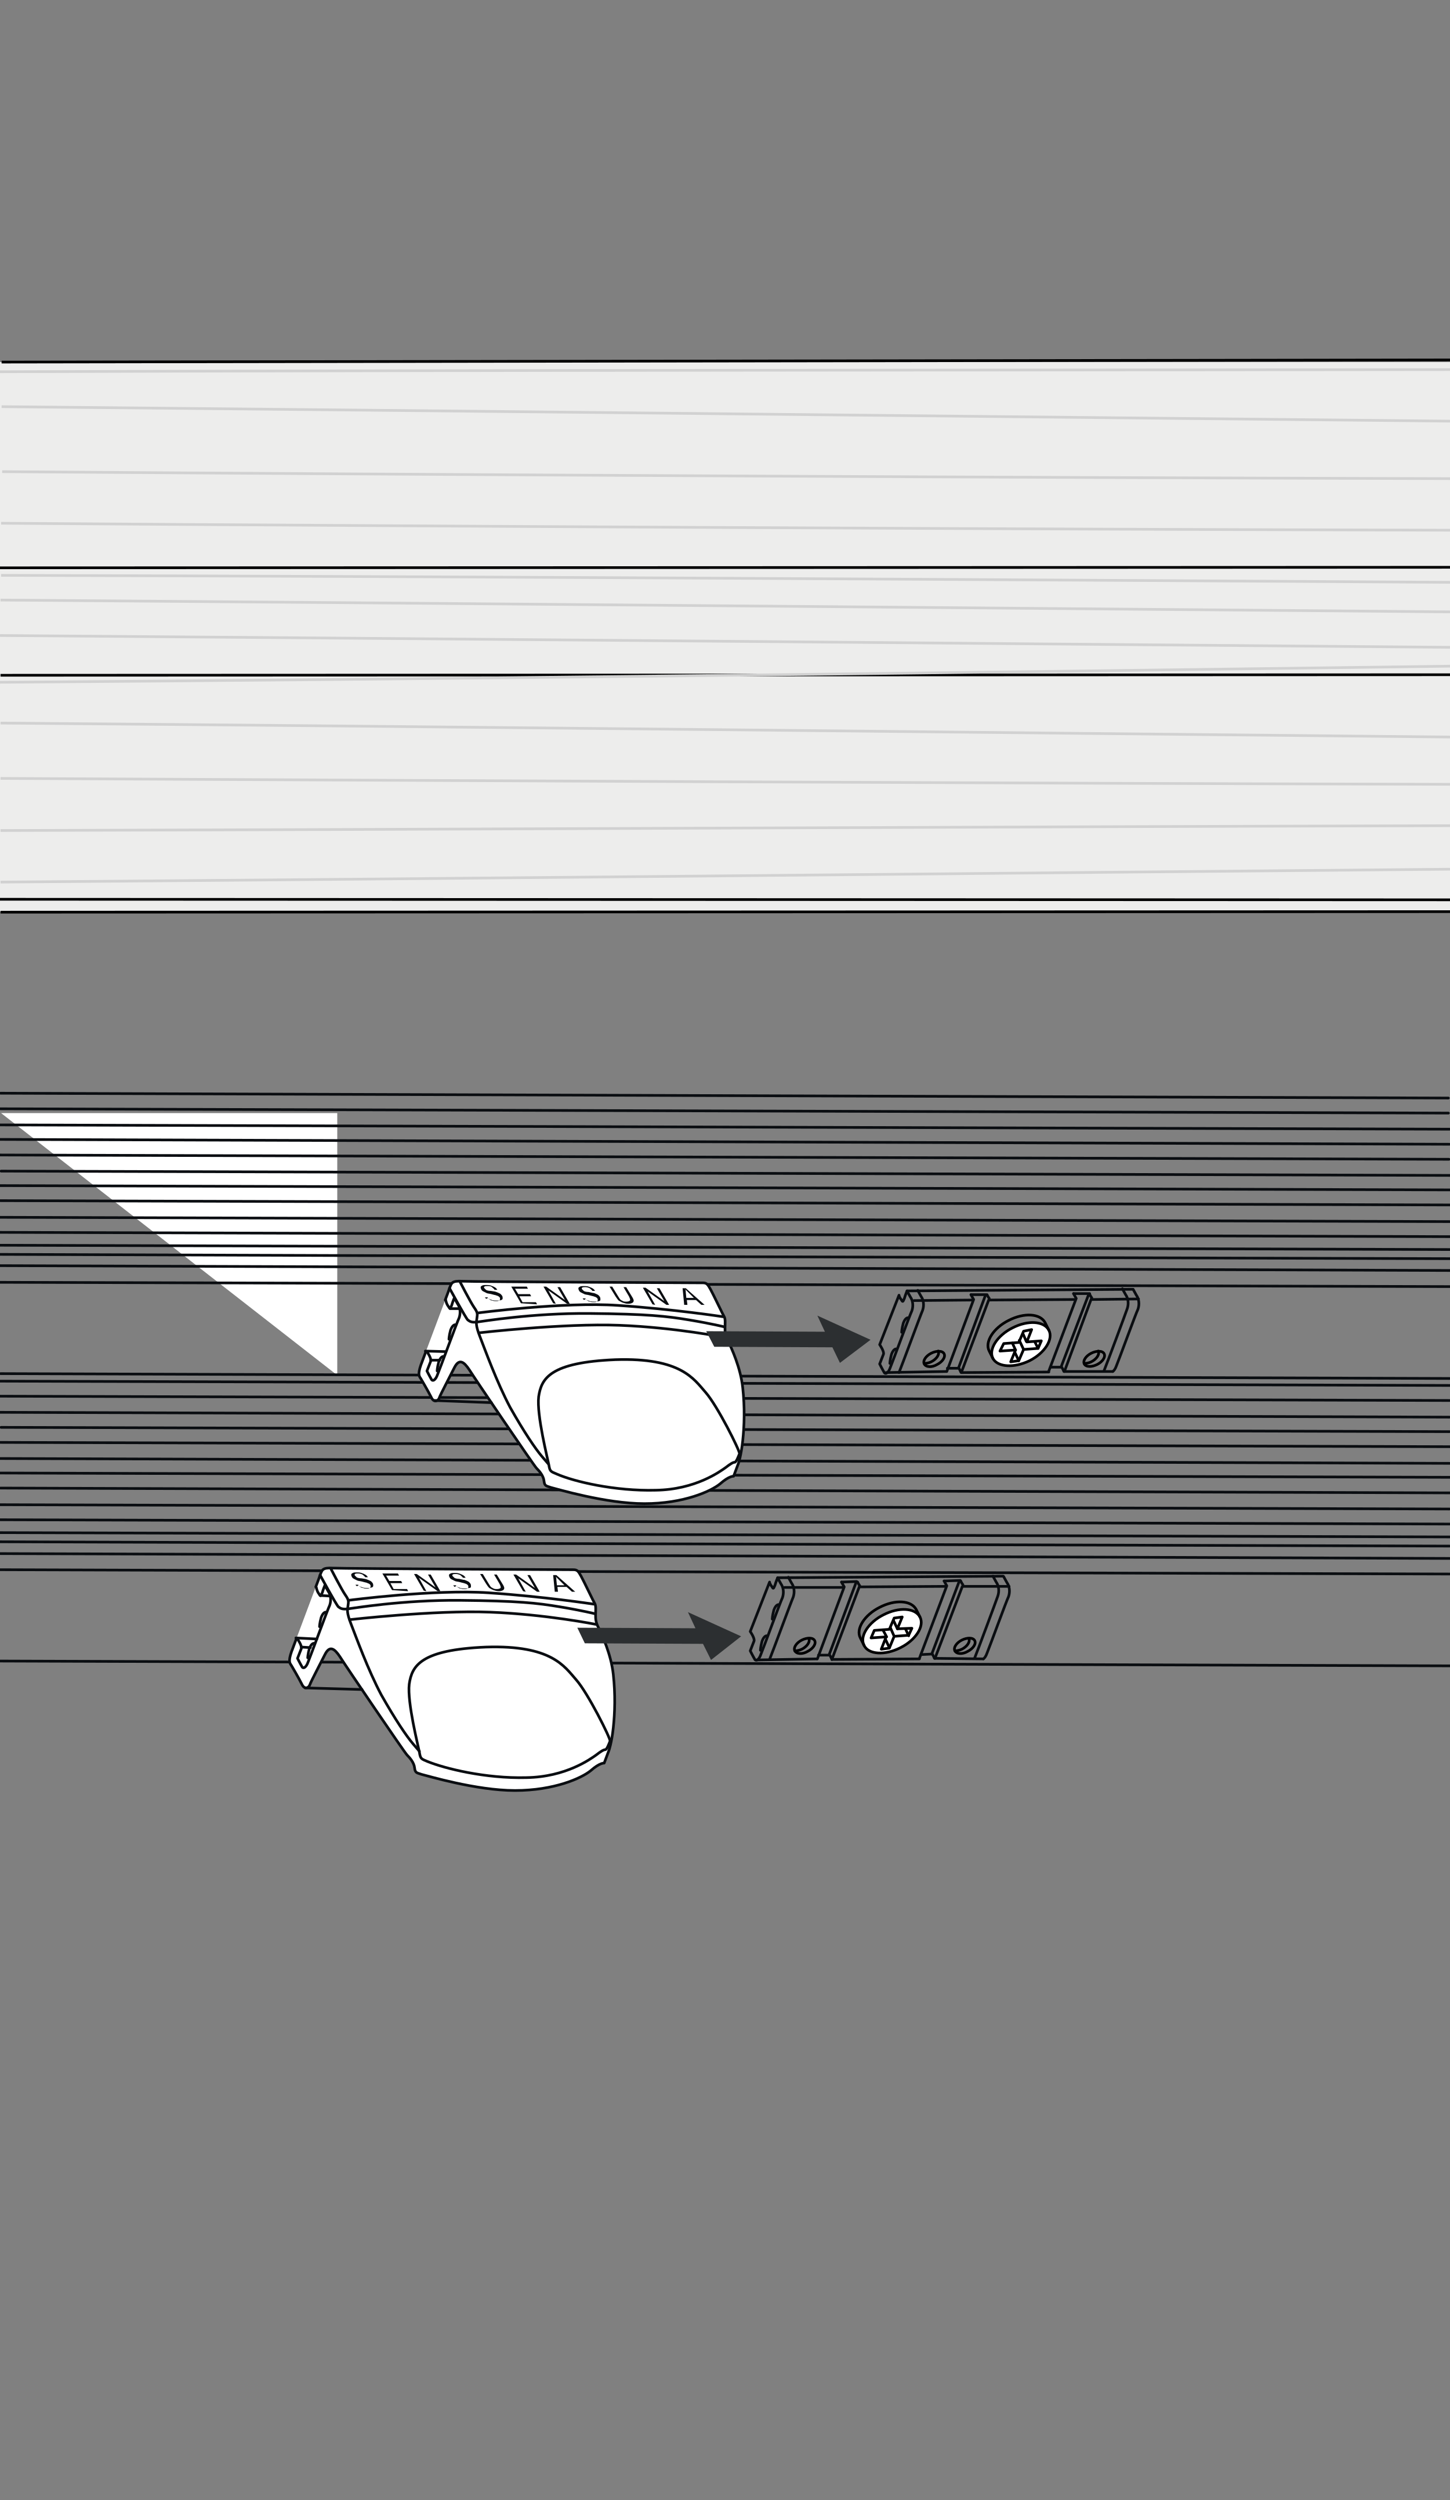 <?xml version="1.0" encoding="utf-8"?>
<!-- Generator: Adobe Illustrator 27.8.1, SVG Export Plug-In . SVG Version: 6.00 Build 0)  -->
<svg version="1.1" id="Ebene_1" xmlns="http://www.w3.org/2000/svg" xmlns:xlink="http://www.w3.org/1999/xlink" x="0px" y="0px"
	 width="270px" height="465.4px" viewBox="0 0 270 465.4" style="enable-background:new 0 0 270 465.4;" xml:space="preserve">
<rect x="0" y="0" width="270" height="465.4" fill="#808080" stroke="none"/>
<style type="text/css">
	.st0{fill:#EDEDEC;}
	.st1{fill:none;}
	.st2{fill:none;stroke:#0A0D11;stroke-width:0.5;stroke-linecap:round;stroke-linejoin:round;stroke-miterlimit:10;}
	.st3{fill:#FFFFFF;stroke:#0A0D11;stroke-width:0.5;stroke-linecap:round;stroke-linejoin:round;stroke-miterlimit:10;}
	.st4{fill:#0A0D11;}
	.st5{fill:#FFFFFF;stroke:#000002;stroke-width:0.5;stroke-linecap:round;stroke-linejoin:round;stroke-miterlimit:10;}
	.st6{fill:none;stroke:#000002;stroke-width:0.5;stroke-linecap:round;stroke-linejoin:round;stroke-miterlimit:10;}
	.st7{fill:#FFFFFF;}
	.st8{fill:none;stroke:#000000;stroke-width:0.5;stroke-miterlimit:10;}
	.st9{fill:none;stroke:#D1D1D1;stroke-width:0.5;}
	.st10{fill:#2C2F31;}
</style>
<rect x="-0.3" y="67.4" class="st0" width="270.3" height="102.3"/>
<g id="Ebene_3">
</g>
<g id="Ebene_2_00000053536439394124905290000006973752879457708932_">
</g>
<g>
	<g>
		<line class="st1" x1="38.7" y1="260.7" x2="38.7" y2="309.5"/>
		<g>
			<g>
				<g>
					<path class="st2" d="M270,310.1c-121.2-0.4-207.9-0.7-270.1-0.9"/>
					<line class="st2" x1="270.2" y1="286.1" x2="0" y2="285.3"/>
					<line class="st2" x1="270.2" y1="283.7" x2="-0.1" y2="282.9"/>
					<line class="st2" x1="269.9" y1="280.9" x2="0" y2="280.1"/>
					<line class="st2" x1="270" y1="277.9" x2="0.1" y2="277"/>
					<line class="st2" x1="270" y1="275" x2="-0.1" y2="274.2"/>
					<line class="st2" x1="270" y1="272.4" x2="0" y2="271.5"/>
					<line class="st2" x1="270" y1="269.3" x2="0" y2="268.5"/>
					<line class="st2" x1="269.9" y1="266.5" x2="0.2" y2="265.7"/>
					<line class="st2" x1="269.9" y1="263.8" x2="0" y2="262.9"/>
					<line class="st2" x1="0" y1="259.9" x2="269.9" y2="260.7"/>
					<line class="st2" x1="270.2" y1="257.9" x2="0" y2="257.1"/>
					<path class="st2" d="M0,287c87.7,0.3,195,0.6,269.9,0.8"/>
					<path class="st2" d="M-0.1,289.2c87.5,0.3,194.8,0.6,270,0.9"/>
					<path class="st2" d="M0,292.2c87.5,0.3,194.8,0.6,270,0.8"/>
				</g>
			</g>
		</g>
		<g>
			<g>
				<g>
					<path class="st3" d="M58.8,295.4c0.5-1.3,0.7-1.9,0.8-2.2c0.4-1,0.4-1.4,2.4-1.3c1.9,0.1,44.1,0.3,44.8,0.3
						c0.7,0,0.9,0.3,1.4,1.2c0.5,0.9,2.3,4.7,2.6,5.2c0.2,0.5,0.1,1.3,0.1,2s0,1.4,0.6,2.5c0.6,1.2,2.3,4.9,2.7,8.6
						c0.4,3.7,0.3,7.1,0,9.9s-0.8,4.2-0.8,4.2l-0.9,2.4c0,0-0.8-0.1-2.5,1.4c-1.7,1.4-6.8,3.7-14.1,3.7c-7.3,0-16.5-2.8-17.4-3
						c-0.8-0.3-1.2-0.2-1.3-1.2c-0.1-1-0.9-1.9-1.4-2.4S64.3,310,63.3,308.4c-1-1.5-1.9-2.2-2.8-0.4c-0.9,1.8-2.6,5-2.8,5.6
						s-1,1-1.5-0.1c-0.6-1.2-1.9-3.4-1.9-3.4c-0.3-0.5-0.7-0.7,0-2.7c0.1-0.2,0.4-1.1,0.9-2.4"/>
					<path class="st2" d="M55.4,305.1c0,0,0.9,1.3,0.7,1.8s-0.7,1.8-0.7,1.8s0.5,1,0.8,1.5c0.2,0.5,0.8,0.3,1.2-0.9
						c0.5-1.2,3.6-9.7,4-10.5c0.3-0.9,0.2-1.9-0.3-2.6c-0.4-0.7-0.6-1.1-0.6-1.1s-0.3,0.7-0.5,1.4c-0.3,0.7-0.3,0.7-0.6,0.2
						c-0.4-0.5-0.5-1.2-0.5-1.2"/>
					<path class="st2" d="M60.7,300.1c0,0-0.5-0.1-0.9,1c-0.3,1.1-0.3,1.7-0.3,1.7"/>
					<path class="st2" d="M58.5,305.9c0,0-0.5-0.1-0.9,1c-0.3,1.1-0.3,1.7-0.3,1.7"/>
					<path class="st2" d="M59.6,293.2c0,0,3,5.5,3.4,5.9c0.4,0.3,0.7,0.5,1.7,0.4c0.9-0.1,10.3-1.7,21-1.6
						c10.8,0.1,14.3,0.5,18.5,1.2s6.6,1.3,6.6,1.3"/>
					<path class="st2" d="M61.6,292c0,0,2,3.9,2.7,4.9s0.6,1.2,0.5,2s-0.3,1.2,0.6,3.5s3.1,8.4,5.6,13.1c2.6,4.6,4.7,7.7,5.9,9.1
						c1.2,1.4,1.2,1.4,1.2,1.4"/>
					<path class="st2" d="M64.9,297.9c0,0,15.9-2.1,26.1-1.4c10.3,0.7,19.5,2.1,19.5,2.1"/>
					<path class="st2" d="M65.1,301.5c0,0,15.8-1.8,26.1-1.4c10.5,0.4,19.9,2.3,19.9,2.3"/>
					<path class="st2" d="M79.6,327.9c-1.2-0.5-1.3-0.5-1.5-1.7c-0.2-1.1-2.3-9.3-1.9-12.7c0.5-3.4,2.1-6.4,14.3-6.9
						c12.2-0.4,14.6,3.6,16.8,6.1c2.2,2.5,6.4,10.9,6.3,11.4c-0.2,0.5-0.6,1.6-0.9,1.6s-0.8,0.3-1.7,1c-1,0.7-5.6,4.1-13,4.2
						C90.4,331.1,82.8,329.2,79.6,327.9z"/>
					<g>
						<g>
							<path class="st4" d="M66.2,295h0.5c0.1,0.2,0.2,0.3,0.4,0.4c0.1,0.1,0.3,0.2,0.5,0.2c0.2,0.1,0.4,0.1,0.7,0.1
								c0.2,0,0.4,0,0.5-0.1c0.1,0,0.2-0.1,0.2-0.2s0-0.2,0-0.3c-0.1-0.1-0.1-0.2-0.3-0.3s-0.3-0.1-0.5-0.2c-0.1,0-0.4-0.1-0.8-0.2
								s-0.7-0.1-0.9-0.2c-0.2-0.1-0.4-0.2-0.6-0.3c-0.2-0.1-0.3-0.2-0.4-0.4c-0.1-0.2-0.1-0.3-0.1-0.4s0.1-0.2,0.3-0.3
								c0.2-0.1,0.4-0.1,0.7-0.1c0.3,0,0.6,0,0.9,0.1s0.5,0.2,0.7,0.3c0.2,0.1,0.4,0.3,0.5,0.5H68c-0.1-0.2-0.3-0.3-0.5-0.5
								c-0.2-0.1-0.5-0.2-0.8-0.2s-0.5,0-0.6,0.1s-0.1,0.2,0,0.3c0.1,0.1,0.2,0.2,0.3,0.3c0.1,0.1,0.5,0.2,0.9,0.2
								c0.5,0.1,0.8,0.1,1,0.2c0.3,0.1,0.5,0.2,0.7,0.3c0.2,0.1,0.3,0.3,0.4,0.4c0.1,0.2,0.1,0.3,0.1,0.5c0,0.1-0.1,0.3-0.3,0.3
								c-0.2,0.1-0.4,0.1-0.7,0.1c-0.4,0-0.7,0-1-0.1s-0.6-0.2-0.8-0.4C66.5,295.4,66.3,295.2,66.2,295z"/>
						</g>
						<g>
							<path class="st4" d="M73,296l-1.8-3.1h2.9l0.2,0.4h-2.4l0.6,1h2.2l0.2,0.4h-2.2l0.6,1.1h2.5l0.2,0.4L73,296z"/>
						</g>
						<g>
							<path class="st4" d="M78.9,296.1l-1.8-3.1h0.5l3.5,2.5l-1.4-2.4h0.5l1.8,3.1h-0.5l-3.5-2.5l1.4,2.5L78.9,296.1z"/>
						</g>
						<g>
							<path class="st4" d="M84.4,295.1h0.5c0.1,0.2,0.2,0.3,0.4,0.4c0.1,0.1,0.3,0.2,0.5,0.2c0.2,0.1,0.4,0.1,0.7,0.1
								c0.2,0,0.4,0,0.5-0.1c0.1,0,0.2-0.1,0.2-0.2s0-0.2,0-0.3c-0.1-0.1-0.1-0.2-0.3-0.3c-0.1-0.1-0.3-0.1-0.5-0.2
								c-0.1,0-0.4-0.1-0.8-0.2s-0.7-0.1-0.9-0.2c-0.2-0.1-0.4-0.2-0.6-0.3c-0.2-0.1-0.3-0.2-0.4-0.4c-0.1-0.2-0.1-0.3-0.1-0.4
								s0.1-0.2,0.3-0.3c0.2-0.1,0.4-0.1,0.7-0.1c0.3,0,0.6,0,0.9,0.1s0.5,0.2,0.7,0.3c0.2,0.1,0.4,0.3,0.5,0.5h-0.5
								c-0.1-0.2-0.3-0.3-0.5-0.5c-0.2-0.1-0.5-0.2-0.8-0.2s-0.5,0-0.6,0.1s-0.1,0.2,0,0.3c0.1,0.1,0.2,0.2,0.3,0.3
								c0.1,0.1,0.5,0.2,0.9,0.2c0.5,0.1,0.8,0.2,1,0.2c0.3,0.1,0.5,0.2,0.7,0.3c0.2,0.1,0.3,0.3,0.4,0.4c0.1,0.2,0.1,0.3,0.1,0.5
								s-0.1,0.3-0.3,0.3s-0.4,0.1-0.7,0.1c-0.4,0-0.7,0-1-0.1s-0.6-0.2-0.8-0.4C84.7,295.5,84.6,295.4,84.4,295.1z"/>
						</g>
						<g>
							<path class="st4" d="M92,293.1h0.5l1.1,1.8c0.2,0.3,0.3,0.6,0.3,0.7c0,0.2-0.1,0.3-0.2,0.4c-0.2,0.1-0.4,0.2-0.8,0.2
								s-0.7-0.1-1-0.2s-0.6-0.3-0.8-0.4c-0.2-0.2-0.4-0.5-0.6-0.8l-1.1-1.8h0.5l1.1,1.8c0.2,0.3,0.3,0.5,0.4,0.6s0.3,0.2,0.5,0.3
								c0.2,0.1,0.4,0.1,0.6,0.1c0.4,0,0.6-0.1,0.7-0.2s0-0.4-0.2-0.8L92,293.1z"/>
						</g>
						<g>
							<path class="st4" d="M97.4,296.2l-1.8-3.1h0.5l3.5,2.5l-1.4-2.4h0.5l1.8,3.1H100l-3.5-2.5l1.4,2.5L97.4,296.2z"/>
						</g>
						<g>
							<path class="st4" d="M103.3,296.3l-0.3-3.1h0.6l3.5,3.1h-0.6l-1-0.9h-1.7l0.1,0.9H103.3z M103.7,295.1h1.4l-0.9-0.9
								c-0.3-0.3-0.5-0.5-0.7-0.7c0.1,0.2,0.1,0.4,0.1,0.6L103.7,295.1z"/>
						</g>
					</g>
				</g>
				<line class="st2" x1="56.8" y1="314.2" x2="67.4" y2="314.5"/>
				<line class="st2" x1="55.1" y1="304.9" x2="59" y2="305.1"/>
				<line class="st2" x1="56.1" y1="306.6" x2="57.8" y2="306.7"/>
				<line class="st2" x1="59.7" y1="297" x2="61.5" y2="297.1"/>
			</g>
			<g>
				<g>
					<path class="st2" d="M139.7,303.7c0,0,0.9,1.3,0.7,1.8s-0.7,1.8-0.7,1.8s0.5,1,0.8,1.5c0.2,0.5,0.8,0.3,1.2-0.9
						c0.5-1.2,3.6-9.7,4-10.5c0.3-0.9,0.2-1.9-0.3-2.6c-0.4-0.7-0.6-1.1-0.6-1.1s-0.3,0.7-0.5,1.4c-0.3,0.7-0.3,0.7-0.6,0.2
						c-0.4-0.5-0.4-0.8-0.4-0.8L139.7,303.7z"/>
					<path class="st2" d="M143.3,308.9c0.5-1.2,4-10.7,4.4-11.6c0.3-0.9,0.2-1.9-0.3-2.6c-0.4-0.7-0.6-1.1-0.6-1.1"/>
					<path class="st2" d="M156.7,294.5c0,0,0.2,0.4,0.5,0.9l-5,13.4"/>
					<path class="st2" d="M159.7,294.5c0,0,0.1,0.3,0.4,0.7"/>
					<path class="st2" d="M154.5,308.1c0,0,0.2,0.3,0.4,0.8"/>
					<path class="st2" d="M145,298.7c0,0-0.5-0.1-0.9,1c-0.3,1.1-0.3,1.7-0.3,1.7"/>
					<path class="st2" d="M142.8,304.5c0,0-0.5-0.1-0.9,1c-0.3,1.1-0.3,1.7-0.3,1.7"/>
				</g>
				<g>
					<path class="st2" d="M183.1,308.8c0.2-0.1,0.5-0.5,0.7-1.1c0.5-1.2,3.6-9.7,4-10.5c0.3-0.9,0.2-1.9-0.3-2.6
						c-0.4-0.7-0.6-1.1-0.6-1.1"/>
				</g>
				<line class="st2" x1="174.1" y1="308.7" x2="183.1" y2="308.8"/>
				<line class="st2" x1="154.9" y1="308.9" x2="171.2" y2="308.8"/>
				<line class="st2" x1="140.9" y1="309" x2="152.1" y2="308.8"/>
				<line class="st2" x1="144.8" y1="293.7" x2="186.8" y2="293.4"/>
				<line class="st2" x1="179.4" y1="295.3" x2="187.9" y2="295.3"/>
				<line class="st2" x1="160.1" y1="295.4" x2="176.1" y2="295.3"/>
				<line class="st2" x1="146.1" y1="295.5" x2="157" y2="295.5"/>
				<g>
					<path class="st5" d="M160.9,306.3c-0.9-1.7,0.8-4.3,3.6-5.7c2.9-1.5,5.9-1.3,6.8,0.4c0.9,1.7-0.8,4.3-3.6,5.7
						C164.8,308.2,161.7,308,160.9,306.3z"/>
					<path class="st6" d="M160.9,306.3l-0.7-1.4c-0.9-1.7,0.8-4.3,3.6-5.7c2.9-1.5,5.9-1.3,6.8,0.4l0.7,1.4"/>
					<polygon class="st6" points="165.6,306.8 166.5,304.6 169.2,304.4 169.8,303.1 167.1,303.2 168,301 166.5,301.2 165.6,303.3 
						162.8,303.5 162.2,304.9 165,304.7 164.1,307 					"/>
					<line class="st6" x1="166.4" y1="301.7" x2="167.1" y2="303.2"/>
					<line class="st6" x1="165.8" y1="303" x2="166.5" y2="304.6"/>
					<line class="st6" x1="164.4" y1="303.4" x2="165.1" y2="304.7"/>
					<line class="st6" x1="164.9" y1="305.2" x2="165.6" y2="306.7"/>
					<line class="st6" x1="168.6" y1="303.2" x2="169.2" y2="304.5"/>
				</g>
				<line class="st2" x1="160" y1="295.4" x2="154.9" y2="308.9"/>
				<line class="st2" x1="159.4" y1="294.6" x2="154.4" y2="308"/>
				<line class="st2" x1="156.7" y1="294.5" x2="159.5" y2="294.4"/>
				<line class="st2" x1="152.4" y1="308.1" x2="154.3" y2="308.1"/>
				<g>
					<path class="st2" d="M175.8,294.3c0,0,0.2,0.4,0.5,0.9l-5.1,13.5"/>
					<path class="st2" d="M178.9,294.3c0,0,0.1,0.3,0.4,0.7"/>
					<path class="st2" d="M173.6,307.9c0,0,0.2,0.3,0.4,0.8"/>
					<line class="st2" x1="179.2" y1="295.3" x2="174.1" y2="308.7"/>
					<line class="st2" x1="178.6" y1="294.4" x2="173.5" y2="307.9"/>
					<line class="st2" x1="175.8" y1="294.3" x2="178.8" y2="294.2"/>
					<line class="st2" x1="171.5" y1="308" x2="173.5" y2="307.9"/>
				</g>
				<path class="st2" d="M181.5,308.6c0.5-1.2,4-10.6,4.3-11.5s0.2-1.9-0.3-2.6c-0.4-0.7-0.6-1.1-0.6-1.1"/>
				<g>
					<path class="st6" d="M148,307.3c-0.3-0.6,0.3-1.5,1.3-2s2.1-0.5,2.4,0.1c0.3,0.6-0.3,1.5-1.3,2
						C149.4,308,148.3,307.9,148,307.3z"/>
					<path class="st6" d="M150.6,305c0.3,0.6-0.3,1.5-1.3,2c-0.4,0.2-0.9,0.3-1.3,0.3"/>
				</g>
				<g>
					<path class="st6" d="M177.8,307.3c-0.3-0.6,0.3-1.5,1.3-2s2.1-0.5,2.4,0.1c0.3,0.6-0.3,1.5-1.3,2
						C179.2,308,178.1,307.9,177.8,307.3z"/>
					<path class="st6" d="M180.4,305c0.3,0.6-0.3,1.5-1.3,2c-0.4,0.2-0.9,0.3-1.3,0.3"/>
				</g>
			</g>
		</g>
	</g>
	<g>
		<polyline class="st7" points="0.2,207.2 62.8,207.2 62.8,256 		"/>
		<g>
			<g>
				<g>
					<path class="st2" d="M269.9,256.6c-124.5-0.4-210.4-0.7-269.8-0.9"/>
					<line class="st2" x1="270.2" y1="232.6" x2="0" y2="231.8"/>
					<line class="st2" x1="270.2" y1="230.2" x2="0" y2="229.4"/>
					<line class="st2" x1="270" y1="227.4" x2="0" y2="226.6"/>
					<line class="st2" x1="270" y1="224.3" x2="0" y2="223.5"/>
					<line class="st2" x1="270.4" y1="221.5" x2="0" y2="220.7"/>
					<line class="st2" x1="270" y1="218.8" x2="0.2" y2="218"/>
					<line class="st2" x1="269.8" y1="215.8" x2="0" y2="215"/>
					<line class="st2" x1="269.9" y1="213" x2="0" y2="212.1"/>
					<line class="st2" x1="269.9" y1="210.2" x2="0" y2="209.4"/>
					<line class="st2" x1="-0.1" y1="206.4" x2="269.7" y2="207.2"/>
					<path class="st2" d="M84.1,163.9"/>
					<path class="st2" d="M90.8,166.1"/>
					<line class="st2" x1="269.7" y1="204.4" x2="0.1" y2="203.5"/>
					<path class="st2" d="M0,233.5c82.9,0.3,189.9,0.6,270.2,0.8"/>
					<path class="st2" d="M0,235.6c82.7,0.3,189.7,0.6,270.3,0.9"/>
					<path class="st2" d="M-0.1,238.7c82.8,0.2,189.8,0.6,270.5,0.8"/>
				</g>
			</g>
		</g>
		<g>
			<g>
				<g>
					<path class="st3" d="M82.9,242c0.5-1.3,0.7-1.9,0.8-2.2c0.4-1,0.4-1.4,2.4-1.3c1.9,0.1,44.1,0.3,44.8,0.3s0.9,0.3,1.4,1.2
						s2.3,4.7,2.6,5.2c0.2,0.5,0.1,1.3,0.1,2s0,1.4,0.6,2.5c0.6,1.2,2.3,4.9,2.7,8.6c0.4,3.7,0.3,7.1,0,9.9s-0.8,4.2-0.8,4.2
						l-0.9,2.4c0,0-0.8-0.1-2.5,1.4c-1.7,1.4-6.8,3.7-14.1,3.7c-7.3,0-16.5-2.8-17.4-3c-0.8-0.3-1.2-0.2-1.3-1.2
						c-0.1-1-0.9-1.9-1.4-2.4S88.4,256.6,87.4,255c-1-1.5-1.9-2.2-2.8-0.4s-2.6,5-2.8,5.6c-0.2,0.6-1,1-1.5-0.1
						c-0.6-1.2-1.9-3.4-1.9-3.4c-0.3-0.5-0.7-0.7,0-2.7c0.1-0.2,0.4-1.1,0.9-2.4"/>
					<path class="st2" d="M79.5,251.6c0,0,0.9,1.3,0.7,1.8c-0.2,0.5-0.7,1.8-0.7,1.8s0.5,1,0.8,1.5c0.2,0.5,0.8,0.3,1.2-0.9
						c0.5-1.2,3.6-9.7,4-10.5c0.3-0.9,0.2-1.9-0.3-2.6c-0.4-0.7-0.6-1.1-0.6-1.1s-0.3,0.7-0.5,1.4c-0.3,0.7-0.3,0.7-0.6,0.2
						c-0.4-0.5-0.5-1.2-0.5-1.2"/>
					<path class="st2" d="M84.8,246.6c0,0-0.5-0.1-0.9,1c-0.3,1.1-0.3,1.7-0.3,1.7"/>
					<path class="st2" d="M82.6,252.5c0,0-0.5-0.1-0.9,1c-0.3,1.1-0.3,1.7-0.3,1.7"/>
					<path class="st2" d="M83.7,239.8c0,0,3,5.5,3.4,5.9c0.4,0.3,0.7,0.5,1.7,0.4c0.9-0.1,10.3-1.7,21-1.6
						c10.8,0.1,14.3,0.5,18.5,1.2c4.2,0.7,6.6,1.3,6.6,1.3"/>
					<path class="st2" d="M85.6,238.5c0,0,2,3.9,2.7,4.9s0.6,1.2,0.5,2s-0.3,1.2,0.6,3.5s3.1,8.4,5.6,13.1c2.6,4.6,4.7,7.7,5.9,9.1
						c1.2,1.4,1.2,1.4,1.2,1.4"/>
					<path class="st2" d="M89,244.4c0,0,15.9-2.1,26.1-1.4c10.3,0.7,19.5,2.1,19.5,2.1"/>
					<path class="st2" d="M89.2,248.1c0,0,15.8-1.8,26.1-1.4c10.5,0.4,19.9,2.3,19.9,2.3"/>
					<path class="st2" d="M103.7,274.4c-1.2-0.5-1.3-0.5-1.5-1.7c-0.2-1.1-2.3-9.3-1.9-12.7c0.5-3.4,2.1-6.4,14.3-6.9
						c12.2-0.4,14.6,3.6,16.8,6.1s6.4,10.9,6.3,11.4c-0.2,0.5-0.6,1.6-0.9,1.6c-0.3,0-0.8,0.3-1.7,1c-1,0.7-5.6,4.1-13,4.2
						C114.5,277.6,106.9,275.8,103.7,274.4z"/>
					<g>
						<g>
							<path class="st4" d="M90.3,241.5h0.5c0.1,0.2,0.2,0.3,0.4,0.4c0.1,0.1,0.3,0.2,0.5,0.2c0.2,0.1,0.4,0.1,0.7,0.1
								c0.2,0,0.4,0,0.5-0.1c0.1,0,0.2-0.1,0.2-0.2c0-0.1,0-0.2,0-0.3c-0.1-0.1-0.1-0.2-0.3-0.3c-0.1-0.1-0.3-0.1-0.5-0.2
								c-0.1,0-0.4-0.1-0.8-0.2s-0.7-0.1-0.9-0.2c-0.2-0.1-0.4-0.2-0.6-0.3s-0.3-0.2-0.4-0.4s-0.1-0.3-0.1-0.4s0.1-0.2,0.3-0.3
								c0.2-0.1,0.4-0.1,0.7-0.1c0.3,0,0.6,0,0.9,0.1s0.5,0.2,0.7,0.3s0.4,0.3,0.5,0.5h-0.5c-0.1-0.2-0.3-0.3-0.5-0.5
								s-0.5-0.2-0.8-0.2s-0.5,0-0.6,0.1s-0.1,0.2,0,0.3s0.2,0.2,0.3,0.3c0.1,0.1,0.5,0.2,0.9,0.2c0.5,0.1,0.8,0.1,1,0.2
								c0.3,0.1,0.5,0.2,0.7,0.3s0.3,0.3,0.4,0.4c0.1,0.2,0.1,0.3,0.1,0.5c0,0.1-0.1,0.3-0.3,0.3c-0.2,0.1-0.4,0.1-0.7,0.1
								c-0.4,0-0.7,0-1-0.1s-0.6-0.2-0.8-0.4C90.6,241.9,90.4,241.7,90.3,241.5z"/>
						</g>
						<g>
							<path class="st4" d="M97,242.6l-1.8-3.1h2.9l0.2,0.4h-2.4l0.6,1h2.2l0.2,0.4h-2.2l0.6,1.1h2.5l0.2,0.4L97,242.6z"/>
						</g>
						<g>
							<path class="st4" d="M103,242.6l-1.8-3.1h0.5l3.5,2.5l-1.4-2.4h0.5l1.8,3.1h-0.5l-3.5-2.5l1.4,2.5L103,242.6z"/>
						</g>
						<g>
							<path class="st4" d="M108.5,241.7h0.5c0.1,0.2,0.2,0.3,0.4,0.4c0.1,0.1,0.3,0.2,0.5,0.2c0.2,0.1,0.4,0.1,0.7,0.1
								c0.2,0,0.4,0,0.5-0.1c0.1,0,0.2-0.1,0.2-0.2c0-0.1,0-0.2,0-0.3c-0.1-0.1-0.1-0.2-0.3-0.3c-0.1-0.1-0.3-0.1-0.5-0.2
								c-0.1,0-0.4-0.1-0.8-0.2c-0.4-0.1-0.7-0.1-0.9-0.2c-0.2-0.1-0.4-0.2-0.6-0.3s-0.3-0.2-0.4-0.4s-0.1-0.3-0.1-0.4
								c0-0.1,0.1-0.2,0.3-0.3c0.2-0.1,0.4-0.1,0.7-0.1c0.3,0,0.6,0,0.9,0.1s0.5,0.2,0.7,0.3s0.4,0.3,0.5,0.5h-0.5
								c-0.1-0.2-0.3-0.3-0.5-0.5c-0.2-0.1-0.5-0.2-0.8-0.2s-0.5,0-0.6,0.1s-0.1,0.2,0,0.3s0.2,0.2,0.3,0.3c0.1,0.1,0.5,0.2,0.9,0.2
								c0.5,0.1,0.8,0.2,1,0.2c0.3,0.1,0.5,0.2,0.7,0.3s0.3,0.3,0.4,0.4c0.1,0.2,0.1,0.3,0.1,0.5s-0.1,0.3-0.3,0.3
								c-0.2,0.1-0.4,0.1-0.7,0.1c-0.4,0-0.7,0-1-0.1s-0.6-0.2-0.8-0.4C108.8,242.1,108.6,241.9,108.5,241.7z"/>
						</g>
						<g>
							<path class="st4" d="M116.1,239.6h0.5l1.1,1.8c0.2,0.3,0.3,0.6,0.3,0.7c0,0.2-0.1,0.3-0.2,0.4c-0.2,0.1-0.4,0.2-0.8,0.2
								s-0.7-0.1-1-0.2c-0.3-0.1-0.6-0.3-0.8-0.4c-0.2-0.2-0.4-0.5-0.6-0.8l-1.1-1.8h0.5l1.1,1.8c0.2,0.3,0.3,0.5,0.4,0.6
								s0.3,0.2,0.5,0.3s0.4,0.1,0.6,0.1c0.4,0,0.6-0.1,0.7-0.2c0.1-0.1,0-0.4-0.2-0.8L116.1,239.6z"/>
						</g>
						<g>
							<path class="st4" d="M121.5,242.8l-1.8-3.1h0.5l3.5,2.5l-1.4-2.4h0.5l1.8,3.1h-0.5l-3.5-2.5l1.4,2.5L121.5,242.8z"/>
						</g>
						<g>
							<path class="st4" d="M127.4,242.9l-0.3-3.1h0.6l3.5,3.1h-0.6l-1-0.9h-1.7l0.1,0.9H127.4z M127.8,241.6h1.4l-0.9-0.9
								c-0.3-0.3-0.5-0.5-0.7-0.7c0.1,0.2,0.1,0.4,0.1,0.6L127.8,241.6z"/>
						</g>
					</g>
				</g>
				<line class="st2" x1="80.9" y1="260.7" x2="91.5" y2="261.1"/>
				<line class="st2" x1="79.2" y1="251.5" x2="83" y2="251.6"/>
				<line class="st2" x1="80.2" y1="253.2" x2="81.9" y2="253.2"/>
				<line class="st2" x1="83.8" y1="243.6" x2="85.5" y2="243.6"/>
			</g>
			<g>
				<g>
					<path class="st2" d="M163.8,250.3c0,0,0.9,1.3,0.7,1.8s-0.7,1.8-0.7,1.8s0.5,1,0.8,1.5c0.2,0.5,0.8,0.3,1.2-0.9
						c0.5-1.2,3.6-9.7,4-10.5c0.3-0.9,0.2-1.9-0.3-2.6c-0.4-0.7-0.6-1.1-0.6-1.1s-0.3,0.7-0.5,1.4c-0.3,0.7-0.3,0.7-0.6,0.2
						c-0.4-0.5-0.4-0.8-0.4-0.8L163.8,250.3z"/>
					<path class="st2" d="M167.4,255.5c0.5-1.2,4-10.7,4.4-11.6c0.3-0.9,0.2-1.9-0.3-2.6c-0.4-0.7-0.6-1.1-0.6-1.1"/>
					<path class="st2" d="M180.8,241c0,0,0.2,0.4,0.5,0.9l-5,13.4"/>
					<path class="st2" d="M183.8,241c0,0,0.1,0.3,0.4,0.7"/>
					<path class="st2" d="M178.5,254.6c0,0,0.2,0.3,0.4,0.8"/>
					<path class="st2" d="M169.1,245.3c0,0-0.5-0.1-0.9,1c-0.3,1.1-0.3,1.7-0.3,1.7"/>
					<path class="st2" d="M166.9,251.1c0,0-0.5-0.1-0.9,1c-0.3,1.1-0.3,1.7-0.3,1.7"/>
				</g>
				<g>
					<path class="st2" d="M207.2,255.3c0.2-0.1,0.5-0.5,0.7-1.1c0.5-1.2,3.6-9.7,4-10.5c0.3-0.9,0.2-1.9-0.3-2.6
						c-0.4-0.7-0.6-1.1-0.6-1.1"/>
				</g>
				<line class="st2" x1="198.2" y1="255.3" x2="207.2" y2="255.3"/>
				<line class="st2" x1="179" y1="255.5" x2="195.3" y2="255.4"/>
				<line class="st2" x1="165" y1="255.5" x2="176.2" y2="255.3"/>
				<line class="st2" x1="168.9" y1="240.3" x2="210.9" y2="240"/>
				<line class="st2" x1="203.4" y1="241.9" x2="212" y2="241.8"/>
				<line class="st2" x1="184.2" y1="242" x2="200.2" y2="241.9"/>
				<line class="st2" x1="170.2" y1="242.1" x2="181.1" y2="242"/>
				<g>
					<path class="st5" d="M184.9,252.9c-0.9-1.7,0.8-4.3,3.6-5.7c2.9-1.5,5.9-1.3,6.8,0.4c0.9,1.7-0.8,4.3-3.6,5.7
						C188.8,254.7,185.8,254.5,184.9,252.9z"/>
					<path class="st6" d="M184.9,252.9l-0.7-1.4c-0.9-1.7,0.8-4.3,3.6-5.7c2.9-1.5,5.9-1.3,6.8,0.4l0.7,1.4"/>
					<polygon class="st6" points="189.7,253.3 190.6,251.2 193.3,251 193.9,249.6 191.2,249.8 192.1,247.5 190.6,247.8 189.7,249.9 
						186.9,250.1 186.2,251.5 189.1,251.3 188.2,253.5 					"/>
					<line class="st6" x1="190.5" y1="248.3" x2="191.1" y2="249.7"/>
					<line class="st6" x1="189.8" y1="249.5" x2="190.6" y2="251.2"/>
					<line class="st6" x1="188.5" y1="250" x2="189.1" y2="251.3"/>
					<line class="st6" x1="189" y1="251.8" x2="189.7" y2="253.3"/>
					<line class="st6" x1="192.7" y1="249.8" x2="193.3" y2="251"/>
				</g>
				<line class="st2" x1="184.1" y1="242" x2="179" y2="255.5"/>
				<line class="st2" x1="183.5" y1="241.1" x2="178.5" y2="254.6"/>
				<line class="st2" x1="180.8" y1="241" x2="183.6" y2="241"/>
				<line class="st2" x1="176.4" y1="254.7" x2="178.4" y2="254.7"/>
				<g>
					<path class="st2" d="M199.9,240.8c0,0,0.2,0.4,0.5,0.9l-5.1,13.5"/>
					<path class="st2" d="M202.9,240.9c0,0,0.1,0.3,0.4,0.7"/>
					<path class="st2" d="M197.7,254.5c0,0,0.2,0.3,0.4,0.8"/>
					<line class="st2" x1="203.2" y1="241.8" x2="198.2" y2="255.3"/>
					<line class="st2" x1="202.7" y1="241" x2="197.6" y2="254.4"/>
					<line class="st2" x1="199.9" y1="240.8" x2="202.9" y2="240.8"/>
					<line class="st2" x1="195.6" y1="254.5" x2="197.6" y2="254.5"/>
				</g>
				<path class="st2" d="M205.6,255.1c0.5-1.2,4-10.6,4.3-11.5s0.2-1.9-0.3-2.6c-0.4-0.7-0.6-1.1-0.6-1.1"/>
				<g>
					<path class="st6" d="M172.1,253.9c-0.3-0.6,0.3-1.5,1.3-2s2.1-0.5,2.4,0.1c0.3,0.6-0.3,1.5-1.3,2
						C173.5,254.6,172.4,254.5,172.1,253.9z"/>
					<path class="st6" d="M174.7,251.5c0.3,0.6-0.3,1.5-1.3,2c-0.4,0.2-0.9,0.3-1.3,0.3"/>
				</g>
				<g>
					<path class="st6" d="M201.9,253.9c-0.3-0.6,0.3-1.5,1.3-2s2.1-0.5,2.4,0.1c0.3,0.6-0.3,1.5-1.3,2
						C203.3,254.5,202.2,254.5,201.9,253.9z"/>
					<path class="st6" d="M204.5,251.5c0.3,0.6-0.3,1.5-1.3,2c-0.4,0.2-0.9,0.3-1.3,0.3"/>
				</g>
			</g>
		</g>
	</g>
	<g>
		<g>
			<path class="st0" d="M270.3,67l-270,0.4 M0,167.4l270,0.7"/>
			<line class="st8" x1="0.3" y1="67.4" x2="270.3" y2="67"/>
			<line class="st8" x1="-0.3" y1="105.7" x2="270.3" y2="105.6"/>
			<line class="st8" x1="0.1" y1="125.7" x2="270.2" y2="125.6"/>
		</g>
		<g>
			<path class="st9" d="M0.2,107.1c83.3,0.2,184.8,0.8,270,1.3 M0.1,111.7c83,0.6,184.5,1.5,270,2.2 M0,118.3
				c82.6,0.6,184.1,1.5,270,2.2 M0,127c76.7-0.5,180.9-1.8,270.4-3 M-0.1,69.2c87-0.3,189.8-0.3,270.3-0.4 M0.3,75.7
				c86.4,0.8,188.8,1.9,269.9,2.7 M0.4,87.8c85.7,0.6,187.7,1.1,269.9,1.3 M0.2,97.4c84.9,0.6,187,1.1,270,1.3 M0.1,134.6
				c79.1,0.6,186,1.8,269.9,2.6 M0.1,144.9c79.7,0.4,186.7,0.9,269.9,1.1 M0.1,154.6c80.9-0.2,187.2-0.7,269.9-0.9 M0.1,164.2
				c81.3-0.6,188-1.7,269.9-2.4 M270.4,348.9c1.3-3.7,2.4-6.8,3.3-9.3"/>
		</g>
		<g>
			<g>
				<g>
					<line class="st8" x1="270.1" y1="167.5" x2="0" y2="167.4"/>
				</g>
				<g>
					<path class="st8" d="M270.1,361.1"/>
					<path class="st8" d="M270.3,353.8"/>
					<path class="st8" d="M782.1,167.9"/>
				</g>
				<line class="st8" x1="0.1" y1="169.8" x2="270.1" y2="169.7"/>
			</g>
		</g>
	</g>
</g>
<polygon class="st10" points="162.1,249.4 152.2,244.9 153.6,247.9 131.5,247.8 133,250.7 155,250.8 156.4,253.7 "/>
<polygon class="st10" points="138,304.6 128.1,300.1 129.5,303.1 107.5,303 108.9,305.9 130.9,306 132.4,309 "/>
</svg>
